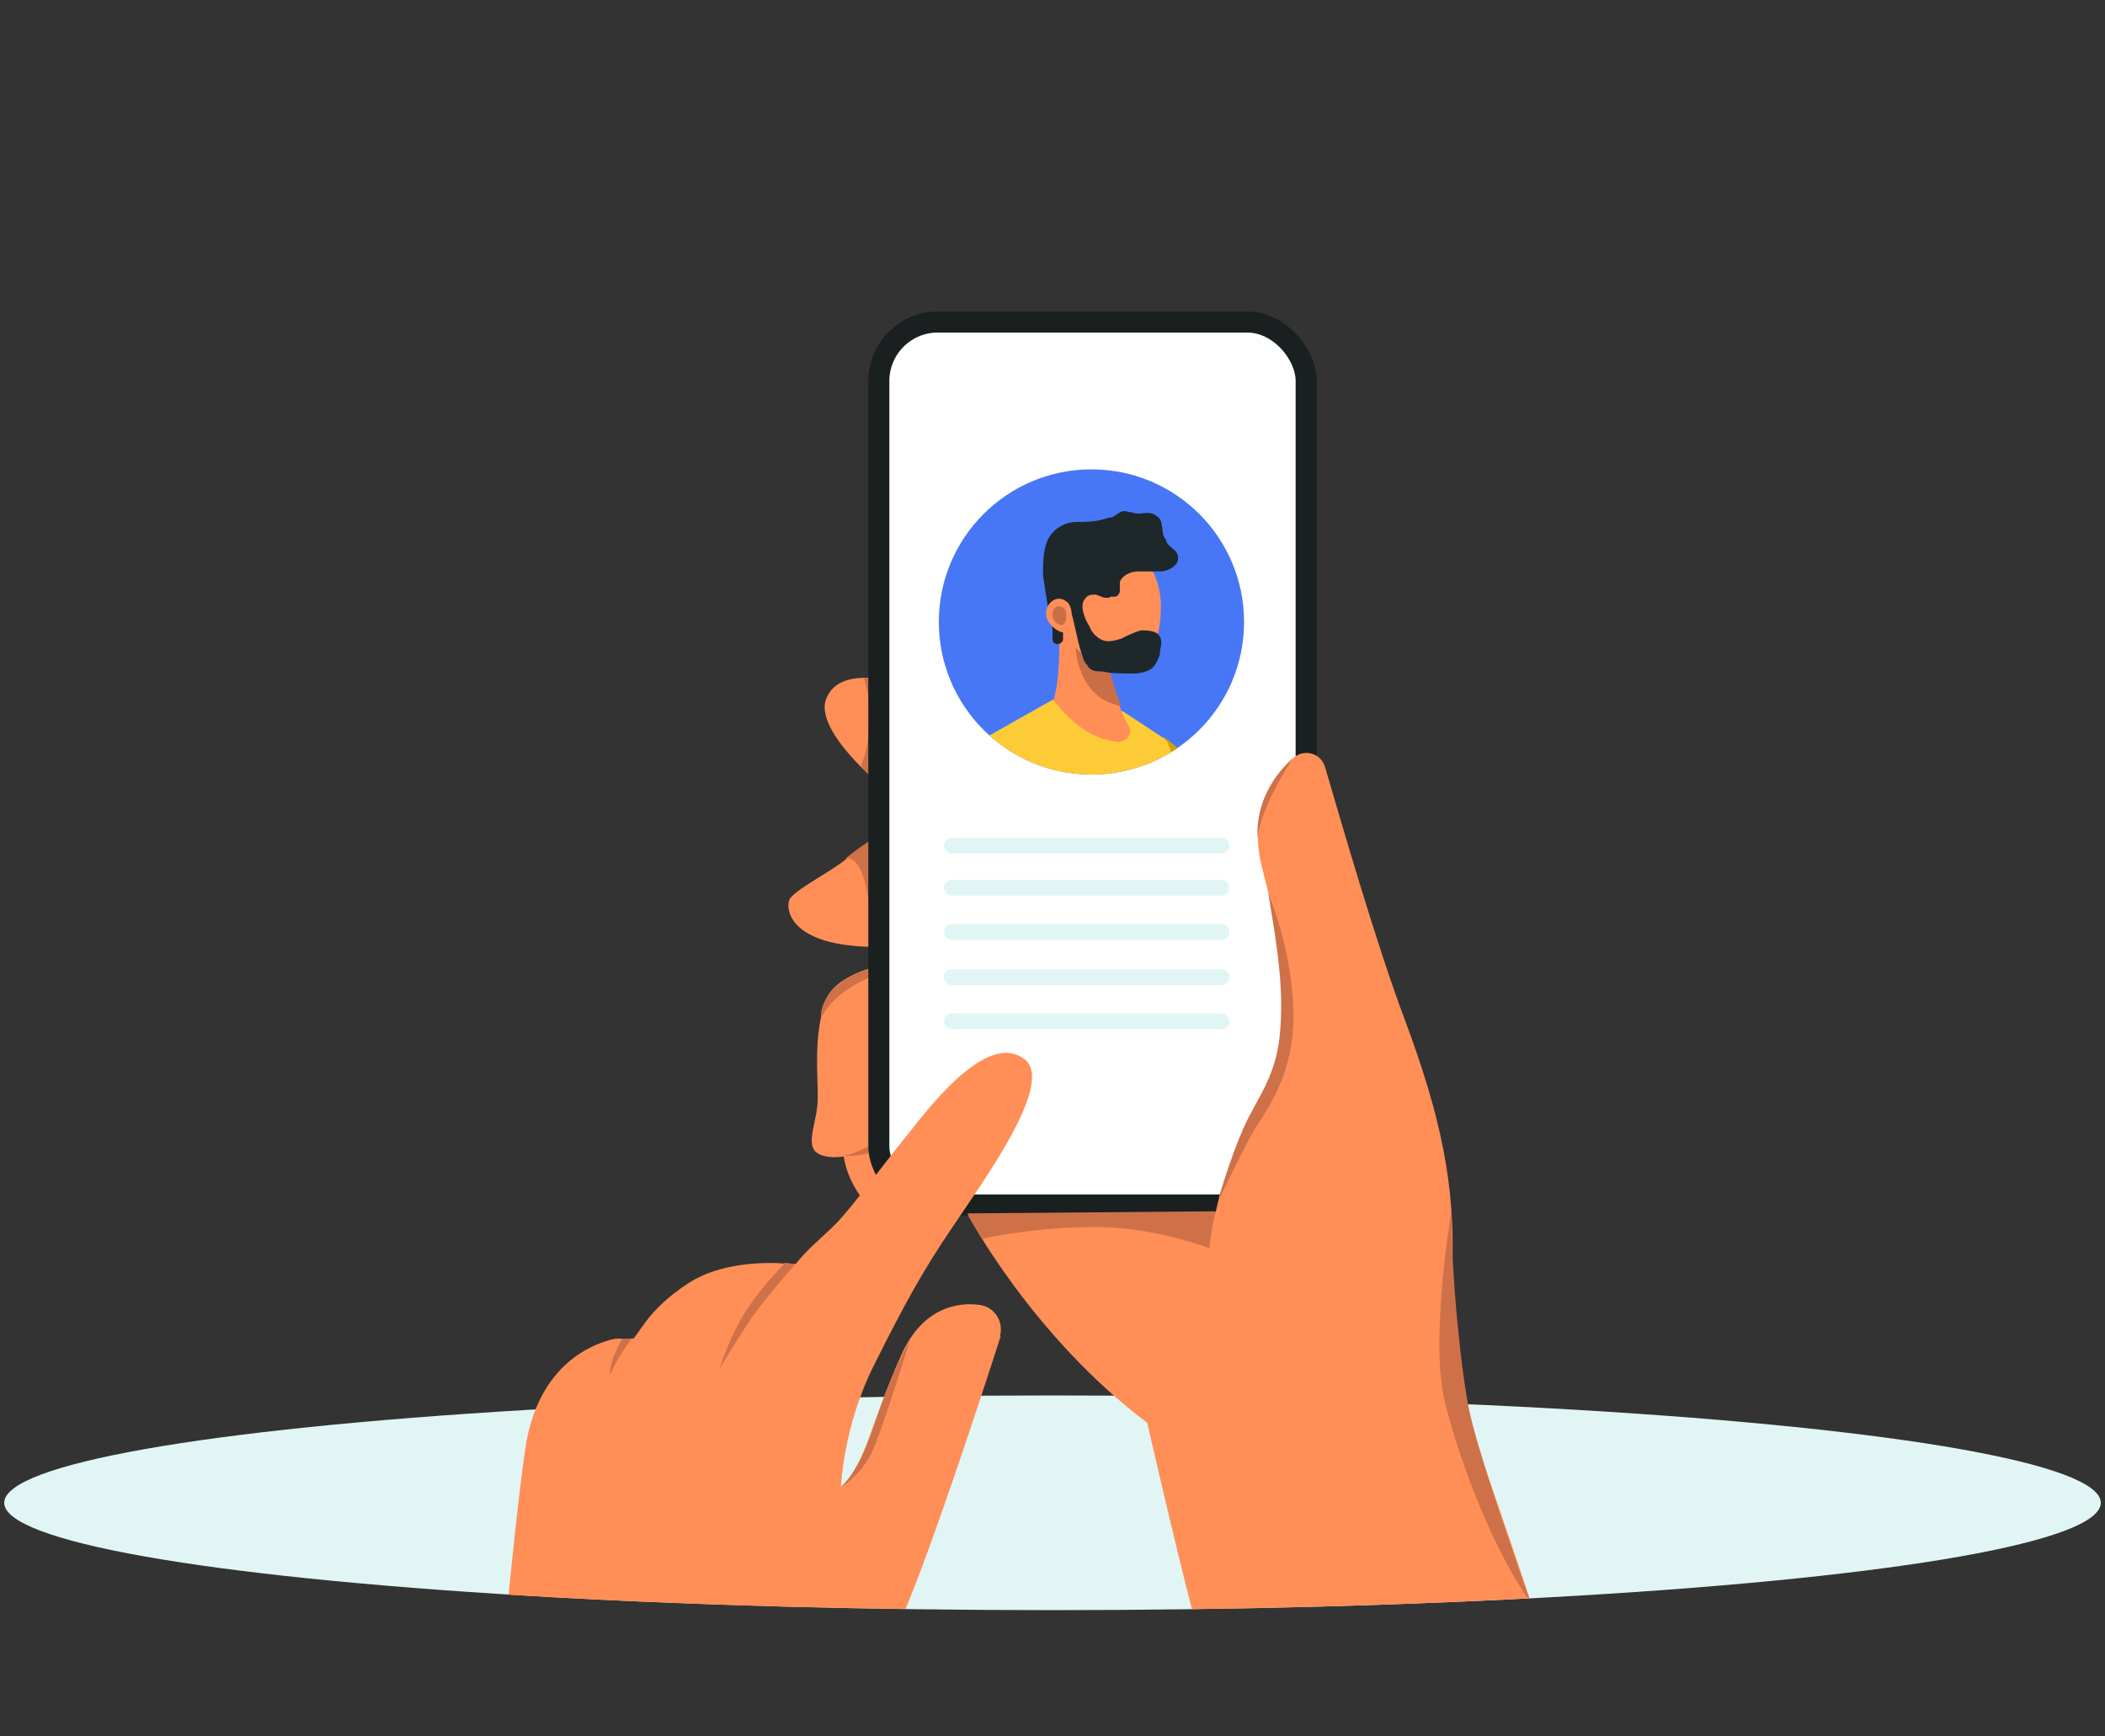 <?xml version="1.0" encoding="UTF-8"?>
<svg id="Layer_1" data-name="Layer 1" xmlns="http://www.w3.org/2000/svg" xmlns:xlink="http://www.w3.org/1999/xlink" version="1.1" viewBox="0 0 200 165">
  <rect x="0" y="0" width="200" height="165" fill="#333333" stroke="none"/>
  <defs>
    <style>
      .cls-1 {
        fill: none;
      }

      .cls-1, .cls-2, .cls-3, .cls-4, .cls-5, .cls-6, .cls-7, .cls-8, .cls-9, .cls-10, .cls-11 {
        stroke-width: 0px;
      }

      .cls-12 {
        fill: #fff;
        stroke: #1a2020;
        stroke-miterlimit: 10;
        stroke-width: 2px;
      }

      .cls-2 {
        fill: #e1f5f5;
      }

      .cls-3 {
        fill: #fdcb36;
      }

      .cls-4 {
        fill: #c96e47;
      }

      .cls-13 {
        clip-path: url(#clippath-1);
      }

      .cls-14 {
        clip-path: url(#clippath-2);
      }

      .cls-5 {
        fill: #50b279;
      }

      .cls-6 {
        fill: #000;
      }

      .cls-7 {
        fill: #4777f6;
      }

      .cls-8 {
        fill: #d4a002;
      }

      .cls-9 {
        fill: #ff8f57;
      }

      .cls-10 {
        fill: #1e282a;
      }

      .cls-11 {
        fill: #ce7149;
      }
    </style>
    <clipPath id="clippath">
      <rect class="cls-1" x=".1" y="-.3" width="200.1" height="165.4"/>
    </clipPath>
    <clipPath id="clippath-1">
      <path class="cls-1" d="M199.6,142.8c0,5.6-44.6,10.2-99.6,10.2S.5,148.5.5,142.8s11.6-5.5,30.3-7.3c18.7-1.8,16.7-98.6,26.7-99C68.9,35.9,82.7.2,95.9.2s45.1,10.4,46.9,10.4c3.2,0-2.2,61.3.9,61.4,5,0,25.5,12.7,30.3,12.8s-12.5,26.3-7.2,26.5c11.2.5-4.6,23.6,4,24.5,17.8,1.8,28.8,4.4,28.8,7.2v-.2Z"/>
    </clipPath>
    <clipPath id="clippath-2">
      <circle class="cls-1" cx="103.7" cy="59.1" r="14.5"/>
    </clipPath>
  </defs>
  <ellipse class="cls-2" cx="100" cy="142.8" rx="99.6" ry="10.2"/>
  <g class="cls-13">
    <g>
      <g>
        <g>
          <g>
            <g>
              <path class="cls-9" d="M86.2,76.7s-9.1-6.7-7.7-10.3c1.4-3.6,7.9-1.5,10.3,0,0,0-2.6,10.3-2.6,10.3Z"/>
              <path class="cls-11" d="M82,64.5s1.1-.3,3.1.4c0,0,1.9.4,3.8,1.6l-2.6,10.3s-2.9-2.1-4.5-4c0,0,1.7-3.9.3-8.3h-.1Z"/>
            </g>
            <g>
              <path class="cls-9" d="M85.7,78.2s-4.1,2.4-5.4,3.5-4.9,2.9-5.3,3.8,0,5.1,10.6,4.4l3.6-.8-3.6-10.9h.1Z"/>
              <path class="cls-11" d="M80.3,81.6s2.3-1.2,2.6,8.3c0,0,3.6.5,6.4-.9l-3.6-10.9s-3,1.5-5.4,3.5Z"/>
            </g>
            <g>
              <path class="cls-9" d="M86.6,91.2s-7.1.6-8.2,4c-1.1,3.3-.7,6.8-.7,9.1s-1.3,4.5,0,5.3,5.4.6,8.5-4.1,3.2-5.9,3.2-5.9l-2.7-8.3h-.1Z"/>
              <path class="cls-9" d="M89.3,109.2s-2.6,2.4-2.6,4.7-1.6,3.6-3.2,1.9-3.6-4.2-3.4-7.4,7.4-5.3,7.4-5.3l1.7,6.1h0Z"/>
              <path class="cls-11" d="M86.1,108s-3.2,2.1-5.9,1.8c0,0,3.1-.4,5.5-3.9l.3,2.1h0Z"/>
              <path class="cls-11" d="M86.8,91.8s-6.3.5-8.8,4.9c0,0-.3-2.3,3-4,3.3-1.6,5.7-1.5,5.7-1.5l.2.5h0Z"/>
            </g>
          </g>
          <rect class="cls-12" x="83.5" y="30.6" width="40.6" height="83.9" rx="5.6" ry="5.6"/>
          <g>
            <path class="cls-9" d="M145.8,153.3s-1.6-4.9-4-11.8c-2.4-6.8-3.9-13.8-3.8-21.4.2-7.5-1-13.8-4.6-23.4-2.7-7.2-6-18.7-7.5-23.8-.4-1.4-2.1-1.8-3.1-.8-1.9,1.9-4.2,5.3-2.9,10.3,2.1,8.2,3.2,15,.9,20.2s-4.5,8.6-5.3,12.6l-23.5.3s6.1,11.5,17,19.7c0,0,2.6,11.4,4.4,18.3h32.5v-.2Z"/>
            <path class="cls-11" d="M93.3,117.7l-1.4-2.4,23.6-.2s-.4,1.5-.6,3.5c0,0-5.5-2.1-11.1-2-5.6,0-10.4,1.1-10.4,1.1h0Z"/>
            <path class="cls-11" d="M115.8,113.8s1.1-3.8,2.3-6.5c1.2-2.8,3.1-4.8,3.5-9s-.2-8.1-1.1-13.4c0,0,2.3,5.2,2.4,11.5,0,6.4-3,9.5-4.2,11.8s-2.8,5.6-2.8,5.6h-.1Z"/>
            <path class="cls-11" d="M122.8,72.1s-3.7,2.9-3.3,7.8c0,0-.3-2.1,3.3-7.8Z"/>
            <path class="cls-11" d="M137.9,115.1s-2.1,12.2-.6,18.2c1.5,6,4.8,14.4,8.1,18.9,0,0-5-14.1-5.8-18.1s-1.7-12.7-1.7-19.1h0Z"/>
          </g>
          <rect class="cls-2" x="89.7" y="79.6" width="27.1" height="1.5" rx=".7" ry=".7"/>
          <rect class="cls-2" x="89.7" y="83.6" width="27.1" height="1.5" rx=".7" ry=".7"/>
          <rect class="cls-2" x="89.7" y="87.8" width="27.1" height="1.5" rx=".7" ry=".7"/>
          <rect class="cls-2" x="89.7" y="92.1" width="27.1" height="1.5" rx=".7" ry=".7"/>
          <rect class="cls-2" x="89.7" y="96.3" width="27.1" height="1.5" rx=".7" ry=".7"/>
        </g>
        <g>
          <circle class="cls-7" cx="103.7" cy="59.1" r="14.5"/>
          <g class="cls-14">
            <g>
              <path class="cls-6" d="M115.2,141.5h-5.5c-2.1,0-3.8-1.7-3.8-3.8v-10.8h2.3c.6,0,1-.4,1-1s-.4-1-1-1h-2.3v-10.6h-3.3v10.6h-2.3c-.6,0-1,.4-1,1s.4,1,1,1h2.3v10.8c0,2.1-1.7,3.8-3.8,3.8h-5.2c-1.6,0-2.9,1.3-2.9,2.9h27.5c0-1.6-1.3-2.9-2.9-2.9h0Z"/>
              <path class="cls-6" d="M95.2,114.8h18.1v1.3c0,1.8-1.4,3.2-3.2,3.2h-11.7c-1.8,0-3.2-1.4-3.2-3.2v-1.3h0Z"/>
              <path class="cls-9" d="M147.9,119l1.6,3.7-4.3,1.3s-6-9.2-6.2-9.4-1.3-3.9-1.3-3.9l2.2-2.2s5.7,5.8,8,10.4h0Z"/>
              <path class="cls-10" d="M149,121.6l2.4,1.5s1.9.8,4.8,0c0,0,1.3-.4,2.2,0,.4.2.4.8,0,1l-7,3.8h-1.3v1.1c.1,0-1.8.9-1.8.9-.4.2-.9,0-1.1-.4-.8-1.6-2.4-5.5-2.4-5.5,0,0,2.7-.9,4.1-2.6h.1Z"/>
              <path class="cls-10" d="M125.4,138.6l.7,1.3s1.3,1.6,4.2,2.4c0,0,1.3.3,1.9,1.2.2.4,0,1.2-.4,1.2h-7.9l-.4-.3c-.4-.4-1-.2-1.2.3h-2.2c-.4-.1-.8-.6-.8-1.1,0-1.3.3-3.5.4-4.6,0-.4.4-.8.9-.7.9,0,2.6.2,3.9-.1.4,0,.7,0,.9.4h0Z"/>
              <path class="cls-9" d="M124.6,138.2l2.3-9.6-1.6-5.1-2.1-.9-1.2,3.3-2,12.8s2.6,1.8,4.6-.4h0Z"/>
              <path class="cls-5" d="M101.6,82.1l7.2,26.4h15c1.1,0,2.1.9,2.1,2.1v4c0,1.1-.9,2.1-2.1,2.1h-28.8c-3.8,0-7.1-2.5-8.1-6.2l-6-21.4c-1-3.5,1.6-7,5.3-7h15.4Z"/>
              <path class="cls-11" d="M117.2,78.1l3.8,3.3c1.7-.8,3.4-1.6,5.1-2.3,1.3-.6,2.6-1.2,3.9-1.8.8-.4,1.8-.5,2.4-1.3.6-.9.1-2.1.1-3,0-1.4.9-.6,1.1.3.1.7.5,1.3,1.1.6.4-.4.6-.9,1.1-1.1.5-.3,1.1-.3,1.5,0,.1.2.2.4.2.7.1,1,.6,2.3,0,3.2s-1.6,1-2.3,1.4c-3.5,2.1-6.5,5.2-10.1,7.2-1.8,1.1-5,2.8-7.1,1.3l-6.6-5.8v-4.4l1.8-.6,3.9,2.2h0Z"/>
              <path class="cls-8" d="M110.5,70s2.8,1.6,7.4,8.1l.9.9c.2.2.3.6,0,.9-.7.9-2.5,3.2-3.8,4.7-.2.2-.6.3-.9,0-1.9-1.6-8.9-8.2-3.8-14.5h.2Z"/>
              <path class="cls-3" d="M112.9,95.1s-.9.6-2.7,1.5c-2.8,1.3-7.7,3-14.2,3,0,0-2.6-11.7-2.8-21.6,0-3,0-5.8.6-8l6.2-3.5,6.7,1.1,3.8,2.5c0,0,.3.3.4.4l1.8,4.5c.5,1.3.8,2.8.8,4.3,0,3.4-.6,11.3-.4,16h0l-.2-.2Z"/>
              <path class="cls-6" d="M112,95.1s14.8,2.4,18.7,4.8c0,0,7,1.8,2,15.5l-5.4,20.4c0,.4-.4.6-.8.6-1.6.1-5.9.5-7.3,0-.6-.2,1-18,4.1-25.3,0-.4,0-.8-.5-.8l-13.8.7s-10.1,1.3-10.1-12.3l13.1-3.6h0Z"/>
              <path class="cls-10" d="M148.8,118.9l-7.1,1.6c-.3,0-.5,0-.7-.2l-12.7-14.9c-.2-.2-.6-.4-.9-.2l-18.4,5.9s-12.3,3.9-13-11.4l16.9-4.5,16.7-.9c1.7,0,3.4.6,4.6,1.8,2.4,2.4,9.1,9.4,15.1,21.8.2.4,0,.9-.5,1.1h0q0,0,0-.1Z"/>
              <path class="cls-8" d="M110.5,93.5l-.4,3c-2.8,1.3-7.7,3-14.2,3,0,0-2.6-11.7-2.8-21.6l4.4,1.2.6,7.7c0,.9.6,1.6,1.4,2l10.9,4.7h0Z"/>
              <path class="cls-9" d="M106.4,70.5c-3.8-.2-6.3-4-6.3-4,.8-2.4.5-7.9.5-7.9l4.5,2.1v1.7c.2,1.6.8,3.4,1.3,4.8.3.8.6,1.4.9,1.9.3.7-.3,1.4-1.1,1.4h.2Z"/>
              <path class="cls-4" d="M106.6,67.1c-4.3-.7-4.4-5.6-4.4-5.6l3,.8c.2,1.6.8,3.4,1.3,4.8h0Z"/>
              <g>
                <path class="cls-9" d="M110.3,57.6c0,3.4-1.2,6.1-3.9,6.1s-5.7-2.8-5.7-6.1,2.1-6.1,4.8-6.1,4.8,2.8,4.8,6.1Z"/>
                <path class="cls-10" d="M105.1,56.8c-.4,0-.6-.2-1-.3-.3,0-.8,0-1,.4-.6.6,0,2,.4,2.6.2.5.5.9,1,1.2.6.4,1.3.2,2,0,.6-.3,1.2-.6,1.9-.8.6,0,1.5,0,1.8.6.3.5,0,1.1,0,1.7-.2.5-.4,1.1-.9,1.4s-1.1.4-1.7.4c-1,0-2,0-2.9-.2-.5,0-1.1,0-1.4-.6-.4-.4-.4-.8-.6-1.3-.4-1.3-.6-2.7-1-4,0-.4-.4-1.1-.7-.5-.2.3,0,.7,0,1v1.8c0,.2,0,.4,0,.6,0,.2-.3.4-.5.4s-.4,0-.5-.4c0-.2,0-.4,0-.6,0-.6,0-1.1-.3-1.6-.2-1.3-.4-2.6-.6-3.9,0-1.1,0-2.3.4-3.3.5-1.1,1.5-1.7,2.6-1.8,1.1,0,2.1,0,3.2-.4.5,0,.7-.3,1.1-.5.4-.3.8,0,1.2,0,.7.3,1.4-.2,2.1.2s.6.7.7,1.1,0,.9.4,1.3c0,.4.4.6.7.9.4.3.5.7.4,1.1-.2.6-1,1-1.7,1s-1.4,0-2.1,0c-.7,0-1.5.4-1.7,1,0,.3,0,.6,0,.8,0,.3-.2.6-.5.6h-.4c0,0-.1.1-.1.1Z"/>
                <path class="cls-9" d="M101.8,58.3c0,.8,0,1.7-.7,1.8-.6,0-1.6-.8-1.7-1.6s.4-1.5,1.1-1.6,1.3.6,1.3,1.3h0Z"/>
                <path class="cls-4" d="M101.3,58.4c0,.4,0,.9-.4,1-.4,0-.9-.4-.9-.9s.2-.9.6-.9.7.3.7.7h0Z"/>
              </g>
              <path class="cls-9" d="M96.4,84v5.5c0,.2,0,.4.3.5,1.8.4,3.5.9,5.3,1.3s3.5.9,5.3,1.3c1.1.3,2.2.6,3.3.9.9.2,1.3.4,2.2,0,.8,0,1.6-.2,2.5,0,.3,0,.6,0,.5.5,0,.4-.5.3-.8.3s-.3,0-.2.3h0c.5.4,1.1.6,1.6.9.6.4,1,1.2,1.3,1.8,0,.4.3.7.2,1.1,0,.6-.9,1-1.5,1-1.2,0-2.2-.7-3.2-1.3-.5-.4-1.1-.6-1.6-.9-.6-.2-1.3,0-2,0-2.5,0-5,0-7.4-.4-2.6-.2-5.2-.6-7.7-1.5-1.6-.6-3.6-1.6-3.8-3.5h0c0,0-.6-6.9,0-11l4-3.7s2.1,2,1.6,6.8h0Z"/>
              <path class="cls-3" d="M93.8,69.9s-5.1,2.6-4.5,13.8c0,.4.4.7.7.7,1.2,0,4.1.4,6.8-.2.4,0,.6-.4.6-.8.2-2.6.9-12.9-3.7-13.5h0Z"/>
              <path class="cls-8" d="M101.8,79.6c1.8.3,6.4.8,9.4-.9,0,0,.3,0,.2.2-1,1.3-4,4-9.6,1,0,0,0-.3,0-.3h0Z"/>
            </g>
          </g>
        </g>
      </g>
      <g>
        <path class="cls-9" d="M95,127c.4-1.4-.5-2.8-1.9-3-2.2-.3-5.4.3-7.4,4.6-3.3,7.4-3.3,10.2-5.8,12.7,0,0,.2-5.7,3.1-11.5s4.7-9.1,7.5-13.2c2.8-4.2,9.7-13.6,6.9-15.9-3.7-3-9.6,5.2-11.4,7.4-1.8,2.2-5.1,6.7-6.6,8.2s-2.6,2.3-3.8,3.8c0,0-.4,0-.7,0,0,0-5.7-.7-9.6,1.9-3.3,2.2-4.1,3.9-5.1,5.2,0,0-.4,0-.6,0h-1.1c-2,.4-7.4,2.3-8.6,10.5-.7,4.9-1.3,11.1-1.8,16h37.6c2.8-6.5,7.6-21.2,9.4-26.8h0Z"/>
        <path class="cls-11" d="M74.5,120s.7,0,1,.2,0,0,0,0c0,0-3.2,3.6-4.4,5.5-1.2,1.8-2.7,4.3-2.7,4.3,0,0,.5-1.8,1.8-4.3,1.5-2.8,4.3-5.6,4.3-5.6"/>
        <path class="cls-11" d="M79.9,141.3s1.7-.9,2.9-3.2c1.1-2.4,3.7-10.9,3.7-10.9,0,0-1.9,3.5-3.4,8.1-1.5,4.7-3.2,6-3.2,6Z"/>
        <path class="cls-11" d="M60.1,127.1s-1.5,1.9-2.1,3.5c0,0-.3-.8,1.1-3.4h1Z"/>
      </g>
    </g>
  </g>
</svg>